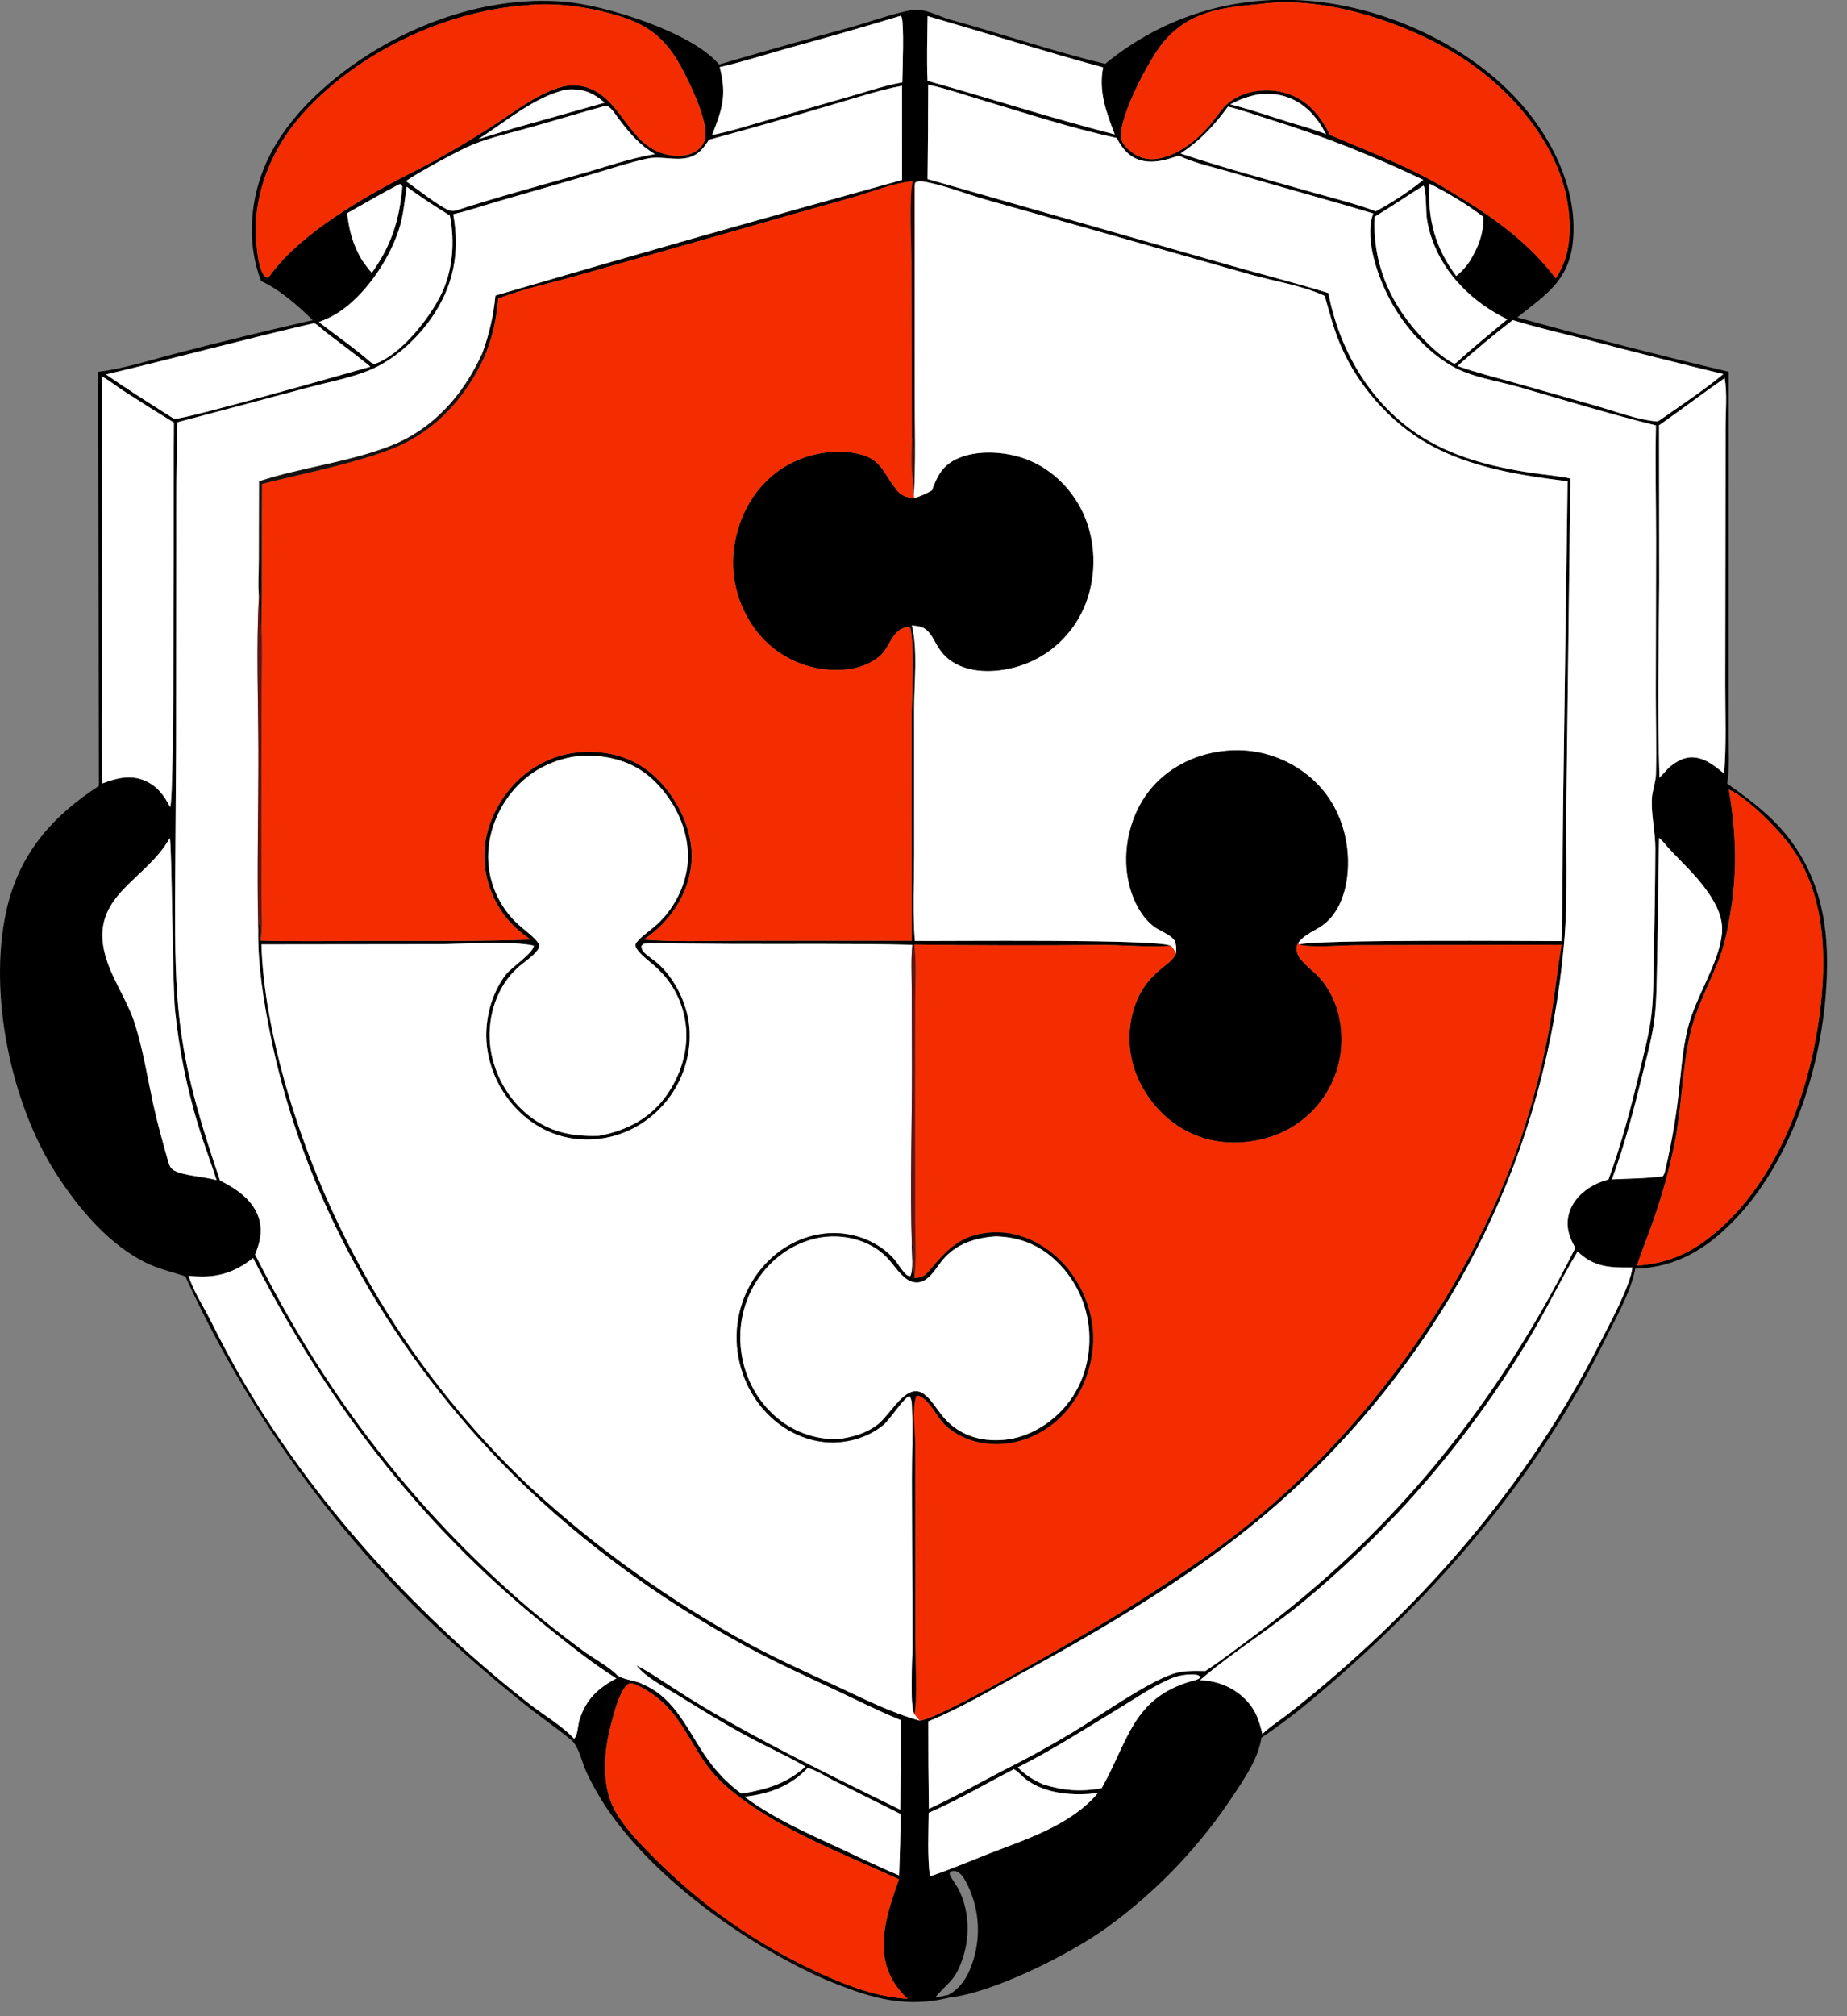 <svg width="88" height="96" viewBox="0 0 88 96" fill="none" xmlns="http://www.w3.org/2000/svg">
<rect x="0" y="0" width="88" height="96" fill="#808080" stroke="none"/>
<g clip-path="url(#clip0_219_1444)">
<path d="M43.481 8.629C42.55 8.716 41.533 9.138 40.633 9.396C38.764 9.916 36.899 10.446 35.036 10.985L27.577 13.103C26.312 13.46 24.958 13.748 23.732 14.214C23.665 15.175 23.462 16.065 23.093 16.957L22.971 16.841C23.305 15.919 23.512 15.049 23.604 14.072C30.047 12.185 36.505 10.351 42.977 8.569L42.975 4.084C41.882 4.29 40.801 4.652 39.732 4.961C37.754 5.55 35.769 6.114 33.777 6.654C33.51 7.067 33.267 7.395 32.758 7.512C32.12 7.658 31.468 7.41 30.82 7.554C29.905 7.757 28.983 8.067 28.081 8.329L23.7 9.594C23.004 9.797 22.3 10.04 21.594 10.2C21.923 12.026 21.613 13.63 20.543 15.16C19.911 16.064 19.007 16.916 18.026 17.428C17.049 17.94 15.797 18.15 14.732 18.438L8.458 20.105C8.384 21.994 8.402 23.885 8.4 25.774L8.392 35.501L8.341 42.947C8.343 44.979 8.339 47.007 8.612 49.023C8.953 51.548 9.67 53.803 10.482 56.207C11.262 56.604 12.071 57.134 12.34 58.024C12.518 58.612 12.382 59.179 12.154 59.732C15.322 66.03 19.273 71.337 24.555 76.016C25.577 76.922 26.669 77.779 27.767 78.591C28.232 78.935 29.072 79.389 29.427 79.787L29.37 79.921C28.148 79.146 26.985 78.212 25.86 77.301C19.96 72.524 15.497 66.641 12.057 59.899C11.133 60.643 10.212 60.883 9.036 60.749C9.019 60.747 9.002 60.744 8.984 60.742C9.218 61.504 9.727 62.253 10.081 62.97C13.05 68.99 17.417 74.305 22.393 78.774C23.333 79.608 24.299 80.411 25.289 81.182C25.948 81.687 26.797 82.183 27.354 82.79L27.259 82.886C26.619 82.349 25.919 81.868 25.259 81.355C24.305 80.602 23.372 79.824 22.461 79.02C16.67 73.981 12.023 67.759 8.83 60.772C8.254 60.578 7.673 60.451 7.114 60.199C5.265 59.363 3.762 57.57 2.683 55.897C0.515 52.536 -0.56 47.325 0.293 43.408C0.88 40.711 2.434 38.9 4.711 37.423L4.678 17.703C5.912 17.562 7.199 17.132 8.407 16.827C10.563 16.267 12.727 15.74 14.898 15.246C14.252 14.592 13.279 13.753 12.44 13.385C12.074 12.437 11.94 11.373 12.021 10.362C12.233 7.688 13.708 5.643 15.698 3.957C18.715 1.401 22.932 -0.255 26.906 0.084C28.845 0.249 32.974 1.531 34.26 3.071C36.351 2.458 38.448 1.866 40.551 1.295C41.39 1.06 42.23 0.751 43.076 0.554C43.313 0.499 43.57 0.448 43.814 0.473C44.298 0.522 44.836 0.817 45.315 0.948C47.768 1.621 50.181 2.45 52.657 3.04C55.475 0.727 58.952 -0.294 62.57 0.06C66.295 0.424 70.345 2.331 72.734 5.253C74.148 6.982 75.179 9.265 74.935 11.544C74.737 13.388 73.619 14.052 72.291 15.114C75.632 16.042 78.991 16.905 82.365 17.702L82.36 31.209L82.359 34.987C82.359 35.742 82.415 36.568 82.29 37.312C82.988 37.802 83.665 38.299 84.29 38.883C86.13 40.599 86.954 42.781 87.037 45.28C87.181 49.585 85.711 54.846 82.715 58.01C81.376 59.424 79.89 60.357 77.913 60.405C77.691 61.552 76.983 62.757 76.465 63.807C73.533 69.748 69.277 74.928 64.356 79.323C63.058 80.483 61.701 81.656 60.258 82.632C60.207 82.667 60.156 82.701 60.104 82.734C59.949 83.698 59.373 84.56 58.845 85.358C57.218 87.858 55.146 90.035 52.732 91.783C50.966 93.058 47.33 94.882 45.209 95.119C44.974 95.176 44.743 95.227 44.503 95.26C42.551 95.54 40.912 94.913 39.143 94.178L39.201 94.017C40.482 94.594 41.835 95.092 43.246 95.173C42.911 94.863 42.633 94.512 42.432 94.1C41.703 92.608 42.326 90.935 42.831 89.481C40.067 88.21 36.841 87.03 34.548 85.011C32.758 83.435 32.737 81.355 30.314 80.217L30.664 80.213C32.206 80.872 32.8 82.489 33.715 83.764C34.184 84.418 34.679 84.923 35.323 85.403C36.484 85.218 37.495 84.925 38.378 84.114C37.48 83.592 36.521 83.166 35.606 82.673C34.451 82.05 33.332 81.353 32.215 80.665C31.579 80.273 30.793 79.884 30.32 79.299C30.932 79.598 31.516 80.011 32.09 80.379C32.878 80.892 33.682 81.382 34.5 81.847C37.224 83.397 40.079 84.788 42.893 86.169C42.909 84.746 42.914 83.322 42.91 81.899C41.822 81.458 40.76 80.914 39.695 80.417C38.312 79.77 36.922 79.135 35.578 78.408C31.298 76.09 27.204 73.091 23.822 69.582C18.453 64.012 14.447 56.952 12.895 49.337C12.56 47.689 12.274 45.934 12.303 44.249C12.306 44.232 12.309 44.215 12.311 44.198C12.399 43.558 12.317 42.901 12.378 42.26C12.39 43.074 12.296 43.99 12.417 44.787C14.252 44.838 16.099 44.798 17.935 44.799C20.384 44.799 22.843 44.824 25.29 44.739C24.78 44.395 24.338 44.014 23.978 43.511C23.258 42.506 22.925 41.233 23.138 40.007C23.362 38.712 24.172 37.44 25.244 36.685C26.367 35.894 27.68 35.642 29.025 35.887C30.316 36.122 31.298 36.869 32.026 37.946C32.727 38.983 33.129 40.268 32.885 41.517C32.621 42.861 31.791 43.985 30.671 44.738C32.19 44.863 33.762 44.792 35.287 44.793L43.441 44.792L43.434 34.303C43.435 33.243 43.584 30.801 43.373 29.898L43.269 29.84C42.451 29.978 42.437 30.814 41.888 31.264C41.186 31.84 40.218 31.966 39.341 31.876C38.073 31.747 36.908 31.117 36.104 30.127C35.23 29.04 34.793 27.587 34.959 26.199C35.133 24.746 35.805 23.402 36.974 22.505C37.962 21.745 39.346 21.37 40.582 21.551C42.006 21.759 41.993 22.417 42.73 23.343C42.932 23.597 43.179 23.674 43.491 23.712C43.513 23.715 43.536 23.717 43.558 23.72C43.86 23.624 44.11 23.519 44.384 23.358L44.404 23.347C44.64 22.696 44.892 22.186 45.549 21.868C46.517 21.399 47.883 21.49 48.871 21.855C50.092 22.306 51.081 23.282 51.62 24.463C52.218 25.776 52.251 27.366 51.739 28.712C51.261 29.97 50.3 30.983 49.071 31.526C48.097 31.948 46.802 32.134 45.795 31.728C44.551 31.227 44.634 30.281 44.036 29.92C43.863 29.816 43.641 29.803 43.445 29.779C43.735 30.97 43.554 32.493 43.553 33.729L43.554 40.645C43.552 42.018 43.485 43.433 43.584 44.801C45.125 44.819 55.109 44.698 55.787 45.033C54.789 45.12 53.496 44.99 52.459 44.993C49.495 45.024 46.53 45.019 43.566 44.978C43.483 45.463 43.522 45.99 43.523 46.482C43.49 46.003 43.555 45.508 43.475 45.034C43.472 45.018 43.469 45.002 43.466 44.987C40.589 44.917 37.705 44.956 34.827 44.943L32.247 44.924C31.726 44.918 31.166 44.869 30.652 44.939L30.558 45.048C30.576 45.245 30.647 45.324 30.797 45.449C30.913 45.546 31.036 45.635 31.157 45.726C32.029 46.38 32.665 47.605 32.818 48.675C32.997 49.929 32.632 51.266 31.874 52.275C31.081 53.331 29.925 54.04 28.613 54.215C27.36 54.382 26.144 54.062 25.144 53.283C24.061 52.431 23.36 51.182 23.197 49.812C23.06 48.653 23.39 47.31 24.116 46.386C24.362 46.071 25.434 45.357 25.431 45.026C24.439 44.794 21.957 44.952 20.841 44.957L12.456 44.967C12.519 47.093 12.967 49.338 13.53 51.387C15.602 58.783 19.639 65.477 25.21 70.757C28.393 73.7 31.93 76.234 35.739 78.299C37.062 79.008 38.425 79.625 39.787 80.253C41.121 80.869 42.406 81.533 43.824 81.928C44.879 81.825 52.212 77.517 53.571 76.676C54.93 75.827 56.266 74.943 57.578 74.023C64.554 69.1 70.461 61.133 72.869 52.908C73.293 51.492 73.629 50.052 73.875 48.595C74.074 47.395 74.193 46.184 74.4 44.985L64.658 45.006C64.015 45.006 62.434 45.143 61.897 44.976C62.492 44.724 73.156 44.806 74.397 44.811C74.463 42.675 74.444 40.54 74.474 38.404L74.687 22.916C72.423 22.634 70.044 22.268 68.031 21.131C66.216 20.105 64.679 18.344 63.864 16.424C63.544 15.67 63.338 14.876 63.116 14.089C62.034 13.592 60.722 13.391 59.572 13.073L53.351 11.305L46.966 9.505C46.039 9.238 45.092 8.857 44.152 8.672C43.977 8.637 43.758 8.589 43.601 8.695L43.575 8.889C43.557 8.796 43.518 8.716 43.481 8.629ZM77.776 60.354C76.75 60.363 75.95 60.355 75.165 59.586C74.319 60.999 73.618 62.487 72.757 63.898C69.952 68.543 66.393 72.687 62.225 76.158C60.611 77.52 58.759 78.633 57.175 79.998C58.035 80.027 58.845 80.367 59.431 81.012C59.855 81.479 60.003 81.972 60.146 82.567C60.497 82.215 60.983 81.915 61.377 81.606C67.509 76.801 72.728 70.847 76.264 63.875C76.698 63.019 77.668 61.246 77.776 60.354ZM44.563 95.098C44.768 95.084 44.975 95.03 45.176 94.991C45.822 94.647 46.161 94.019 46.371 93.341C46.766 92.081 46.631 90.714 45.998 89.555C45.898 89.371 45.749 89.148 45.532 89.097C45.44 89.074 45.368 89.094 45.28 89.12C45.234 89.249 45.227 89.193 45.28 89.306C45.401 89.569 45.597 89.79 45.721 90.057C46.195 91.08 46.213 92.27 45.841 93.327C45.487 94.335 45.183 94.368 44.563 95.098ZM60.011 0.195C58.19 0.356 56.658 0.546 55.428 2.008C54.774 2.785 53.303 5.547 53.414 6.554C53.448 6.86 53.739 7.119 53.975 7.286C54.343 7.547 54.763 7.631 55.204 7.549C56.213 7.362 57.129 6.591 57.76 5.816C57.999 5.521 58.22 5.159 58.512 4.915C59.442 4.137 60.981 4.117 61.977 4.755C62.613 5.162 63.034 5.753 63.363 6.423C65.321 7.261 67.359 8.015 69.17 9.155C71.029 10.258 72.808 11.509 74.12 13.255C74.867 12.167 74.888 10.771 74.659 9.51C74.179 6.869 72.135 4.446 69.976 2.966C67.367 1.177 63.152 -0.261 60.011 0.195ZM25.043 0.254C21.122 0.542 16.899 2.564 14.301 5.555C12.928 7.135 12.058 9.268 12.202 11.379C12.232 11.824 12.301 12.818 12.611 13.149C12.651 13.191 12.68 13.202 12.728 13.227C12.831 13.178 12.864 13.121 12.93 13.032C14.368 11.098 17.292 9.406 19.419 8.319C20.765 7.655 22.051 6.894 23.32 6.095C24.368 5.435 25.362 4.607 26.546 4.201C27.013 4.041 27.506 4.011 27.98 4.169C29.704 4.743 29.965 7.106 31.954 7.394C32.314 7.446 32.708 7.428 33.04 7.267C33.288 7.147 33.486 6.948 33.575 6.684C33.833 5.921 32.853 3.926 32.476 3.23C31.706 1.811 30.879 1.163 29.335 0.713C27.988 0.32 26.446 0.105 25.043 0.254ZM42.91 0.754C41.139 1.287 39.36 1.798 37.575 2.285C36.487 2.591 35.393 2.946 34.292 3.196C34.632 4.531 34.419 5.176 33.931 6.425C34.786 6.263 35.636 5.984 36.473 5.745L40.613 4.557C41.394 4.331 42.188 4.063 42.989 3.92C42.994 3.445 43.096 1.036 42.94 0.775L42.91 0.754ZM44.195 0.766C44.183 1.791 44.147 2.824 44.193 3.849C47.171 4.685 50.114 5.634 53.112 6.399C52.711 5.35 52.332 4.352 52.558 3.211C49.757 2.446 46.984 1.574 44.195 0.766ZM44.224 4.031C44.222 5.53 44.212 7.028 44.194 8.526L58.514 12.61C60.103 13.064 61.712 13.463 63.29 13.954C63.803 16.62 65.231 19.113 67.51 20.652C69.126 21.742 71.043 22.224 72.947 22.511C73.566 22.605 74.212 22.653 74.822 22.783L74.633 37.914C74.592 40.161 74.718 42.695 74.522 44.907C73.652 54.772 69.354 63.453 62.255 70.333C58.283 74.183 53.46 77.055 48.635 79.692C47.202 80.476 45.745 81.346 44.229 81.96C44.225 83.349 44.234 84.737 44.256 86.126C45.407 85.602 46.515 84.971 47.635 84.384C48.835 83.787 50.011 83.141 51.16 82.45C52.425 81.677 54.592 80.146 55.864 79.706C56.371 79.531 56.901 79.558 57.428 79.564C58.209 79.055 58.952 78.475 59.702 77.921C66.427 72.952 71.299 66.892 75.055 59.422C74.765 58.897 74.588 58.412 74.749 57.803C74.908 57.201 75.372 56.738 75.905 56.444C76.133 56.318 76.386 56.229 76.636 56.158C77.26 54.458 77.721 52.689 78.141 50.929C78.35 50.05 78.591 49.159 78.689 48.259C78.791 47.322 78.773 46.354 78.794 45.411C78.834 43.748 78.859 42.085 78.868 40.421C78.87 39.633 78.674 38.848 78.7 38.074C78.714 37.651 78.889 37.255 78.899 36.831C78.928 35.559 78.891 34.279 78.89 33.007L78.905 25.704C78.901 23.89 78.86 22.07 78.897 20.257C76.693 19.714 74.519 19.047 72.338 18.42C71.293 18.12 70.118 17.972 69.166 17.423C68.077 16.795 67.121 15.77 66.469 14.701C65.8 13.606 65.06 11.735 65.348 10.423C65.365 10.348 65.378 10.318 65.403 10.238L65.426 10.164C63.186 9.486 60.925 8.886 58.685 8.212C57.855 7.962 56.938 7.785 56.157 7.407C55.493 7.648 54.751 7.854 54.076 7.528C53.673 7.334 53.407 6.953 53.202 6.567C51.017 6.101 48.858 5.385 46.719 4.746C45.897 4.5 45.063 4.211 44.224 4.031ZM26.976 4.263C25.456 4.612 24.095 5.797 22.796 6.621L24.47 6.11L28.812 4.888C28.215 4.386 27.758 4.206 26.976 4.263ZM59.978 4.488C59.482 4.584 59.063 4.731 58.617 4.969C59.837 5.275 61.008 5.72 62.217 6.055C62.538 6.163 62.867 6.263 63.182 6.387C62.733 5.55 62.164 4.885 61.223 4.589C60.809 4.458 60.407 4.446 59.978 4.488ZM28.79 5.056C27.622 5.372 26.467 5.728 25.302 6.055C24.395 6.31 23.445 6.525 22.567 6.866C21.925 7.116 19.917 8.213 19.339 8.622C19.829 8.959 20.912 9.83 21.401 10.013C21.508 10.053 21.596 10.046 21.705 10.028C23.663 9.393 25.657 8.855 27.637 8.294C28.81 7.962 29.995 7.54 31.199 7.337C30.481 6.904 30.022 6.37 29.521 5.712C29.385 5.533 29.232 5.284 29.062 5.136C28.956 5.043 28.918 5.045 28.79 5.056ZM58.508 5.077C57.836 5.995 57.203 6.674 56.249 7.309C58.315 8.001 60.436 8.564 62.532 9.158C63.535 9.443 64.576 9.691 65.551 10.062C66.338 9.636 67.118 9.128 67.814 8.563C65.32 7.383 63.125 6.508 60.495 5.686C59.84 5.482 59.174 5.237 58.508 5.077ZM19.035 8.771C18.182 9.2 17.371 9.69 16.537 10.154C16.649 11.031 16.809 11.644 17.259 12.407C17.406 12.602 17.549 12.81 17.715 12.99C18.65 11.686 19.03 10.478 19.168 8.884L19.114 8.779L19.035 8.771ZM68.098 8.744C68.015 10.432 68.367 11.783 69.383 13.143C69.647 12.928 69.841 12.712 70.032 12.431C70.445 11.743 70.678 11.142 70.679 10.331C69.91 9.738 68.971 9.17 68.098 8.744ZM67.822 8.84C67.041 9.324 66.282 9.844 65.496 10.319C65.382 12.409 66.16 14.314 67.556 15.862C68.031 16.388 68.649 16.992 69.281 17.317L69.377 17.28C70.159 16.556 71 15.889 71.817 15.204C70.206 14.43 68.814 13.09 68.221 11.373C68.113 11.063 68.034 10.745 67.983 10.422C67.933 10.094 67.96 9.048 67.822 8.84ZM19.378 8.89C19.285 9.475 19.239 10.091 19.085 10.662C18.686 12.133 17.572 13.832 16.338 14.733C15.979 14.996 15.605 15.182 15.189 15.336C16.014 15.969 16.889 16.578 17.675 17.258L17.824 17.34C19.064 16.934 20.407 15.222 20.985 14.087C21.573 12.934 21.681 11.529 21.433 10.265C20.741 9.83 20.033 9.379 19.378 8.89ZM72.075 15.241C71.176 15.931 70.29 16.674 69.44 17.426C70.368 17.754 71.329 17.993 72.276 18.258L75.886 19.28C76.818 19.536 78.045 20.009 78.975 20.068C79.067 20.012 79.156 19.96 79.242 19.895C80.201 19.227 81.21 18.553 82.112 17.813C79.959 17.293 77.811 16.751 75.669 16.189C74.475 15.883 73.251 15.608 72.075 15.241ZM14.977 15.386C11.654 16.152 8.368 17.046 5.051 17.83C6.024 18.508 7.026 19.138 8.027 19.775C8.094 19.812 8.257 19.93 8.324 19.938C8.758 19.993 16.755 17.712 17.649 17.461C16.97 16.902 16.261 16.379 15.561 15.846C15.381 15.709 15.169 15.49 14.977 15.386ZM4.856 17.921L4.857 31.347C4.866 33.331 4.83 35.321 4.872 37.304C5.552 37.052 6.204 36.871 6.91 37.176C7.488 37.426 7.831 37.886 8.106 38.431C8.337 38.057 8.256 21.974 8.285 20.122C7.477 19.629 6.676 19.124 5.883 18.608C5.545 18.389 5.205 18.115 4.856 17.921ZM82.172 18.005C81.116 18.735 80.097 19.513 79.046 20.25L79.053 27.775C79.031 30.851 78.963 33.954 79.066 37.028L79.536 36.529C79.898 36.24 80.256 36.02 80.738 36.067C81.297 36.123 81.723 36.494 82.144 36.831C82.258 35.446 82.198 34.022 82.198 32.632L82.208 25.715L82.215 20.384C82.213 19.628 82.297 18.741 82.172 18.005ZM27.714 35.981C26.395 36.111 25.239 36.677 24.39 37.716C23.591 38.696 23.14 39.995 23.285 41.263C23.404 42.309 23.894 43.278 24.667 43.993C24.931 44.24 25.238 44.451 25.487 44.713C25.627 44.86 25.765 45.01 25.635 45.205C25.418 45.527 24.964 45.807 24.671 46.071C23.676 46.97 23.232 48.361 23.344 49.683C23.451 50.954 24.115 52.216 25.089 53.034C26.121 53.901 27.231 54.126 28.543 54.081C29.891 53.823 31.013 53.241 31.806 52.084C32.517 51.047 32.87 49.739 32.625 48.492C32.431 47.506 31.964 46.687 31.22 46.02C30.958 45.785 30.634 45.553 30.414 45.281C30.315 45.159 30.211 45.014 30.327 44.872C30.589 44.552 30.999 44.294 31.306 44.014C32.175 43.22 32.768 41.998 32.777 40.813C32.786 39.459 32.16 38.173 31.214 37.226C30.29 36.3 29.128 35.97 27.849 35.979C27.804 35.979 27.759 35.979 27.714 35.981ZM82.373 37.595C82.713 39.643 82.788 41.485 82.434 43.547C82.302 44.314 82.15 45.056 81.859 45.782C81.391 46.95 80.789 48.05 80.512 49.291C80.143 50.943 80.128 52.674 79.805 54.344C79.544 55.648 79.191 56.931 78.747 58.184C78.505 58.877 78.216 59.564 77.993 60.263C79.204 60.17 80.146 59.849 81.146 59.151C84.294 56.88 85.982 52.754 86.588 49.014C87.055 46.129 87.115 42.783 85.334 40.315C84.737 39.489 83.287 38.005 82.373 37.595ZM8.087 39.909C6.939 41.957 4.247 42.642 5.012 45.475C5.322 46.624 6.078 47.63 6.436 48.777C6.815 49.988 7.02 51.269 7.287 52.509C7.482 53.415 7.732 54.305 7.984 55.196C8.051 55.421 8.086 55.623 8.31 55.74C8.785 55.987 9.735 56.024 10.319 56.192C10.045 55.338 9.724 54.501 9.461 53.644C8.906 51.838 8.531 49.982 8.34 48.102C8.219 46.943 8.191 40.072 8.087 39.909ZM79.047 39.898C78.993 41.882 79.005 43.866 78.952 45.85C78.929 46.69 78.935 47.553 78.842 48.388C78.74 49.311 78.483 50.236 78.261 51.137C77.847 52.819 77.403 54.529 76.8 56.155C77.6 56.114 78.434 56.116 79.226 56.007C79.302 55.888 79.327 55.801 79.352 55.663C79.61 54.564 79.809 53.453 79.948 52.333C80.082 51.219 80.142 50.073 80.408 48.982C80.772 47.484 81.87 45.925 82.035 44.508C82.111 43.863 81.891 43.303 81.56 42.765C81.023 41.891 80.309 41.237 79.609 40.505C79.425 40.313 79.249 40.065 79.047 39.898ZM56.517 79.74C56.261 79.771 56.045 79.815 55.806 79.915C54.977 80.263 54.196 80.806 53.428 81.272C51.803 82.257 50.189 83.3 48.491 84.154C48.871 84.527 49.223 84.751 49.709 84.965C50.667 85.26 51.505 85.328 52.489 85.142L52.544 85.045C53.764 82.838 54.003 80.859 56.736 80.055C56.892 80.009 57.092 79.981 57.207 79.859C57.115 79.764 57.049 79.74 56.919 79.732C56.786 79.723 56.649 79.734 56.517 79.74ZM38.481 84.183C37.665 85.047 36.634 85.425 35.467 85.55C37.156 86.803 39.075 87.537 40.95 88.449C41.577 88.732 42.202 89.037 42.839 89.298C42.865 88.325 42.921 87.342 42.9 86.37L39.76 84.799C39.384 84.611 38.878 84.272 38.481 84.183ZM48.303 84.24C46.966 84.933 45.626 85.721 44.246 86.317C44.236 87.318 44.183 88.35 44.303 89.344C45.271 89.019 46.217 88.614 47.168 88.242C48.938 87.559 51.06 86.876 52.307 85.375C51.198 85.516 49.826 85.434 48.893 84.731C48.703 84.588 48.508 84.345 48.303 84.24Z" fill="black"/>
<path d="M63.363 6.423C63.034 5.753 62.613 5.162 61.977 4.755C60.981 4.117 59.442 4.137 58.512 4.915C58.22 5.159 57.999 5.521 57.76 5.816C57.129 6.591 56.213 7.362 55.204 7.549C54.763 7.631 54.343 7.547 53.975 7.286C53.739 7.119 53.448 6.86 53.414 6.554C53.303 5.547 54.774 2.785 55.428 2.008C56.658 0.546 58.19 0.356 60.011 0.195C63.152 -0.261 67.367 1.177 69.976 2.966C72.135 4.446 74.179 6.869 74.659 9.51C74.888 10.771 74.867 12.167 74.12 13.255C72.808 11.509 71.029 10.258 69.17 9.155C67.359 8.015 65.321 7.261 63.363 6.423Z" fill="#F42D00"/>
<path d="M19.419 8.319C17.292 9.406 14.368 11.098 12.93 13.032C12.864 13.121 12.831 13.178 12.728 13.226C12.68 13.202 12.651 13.191 12.611 13.149C12.301 12.817 12.232 11.824 12.202 11.379C12.058 9.268 12.928 7.135 14.301 5.555C16.899 2.564 21.123 0.542 25.043 0.254C26.446 0.105 27.988 0.32 29.335 0.713C30.879 1.163 31.706 1.811 32.476 3.23C32.853 3.926 33.833 5.921 33.575 6.683C33.486 6.948 33.288 7.147 33.04 7.267C32.708 7.428 32.314 7.446 31.954 7.394C29.965 7.106 29.704 4.743 27.98 4.169C27.506 4.011 27.013 4.041 26.546 4.201C25.362 4.607 24.368 5.435 23.32 6.095C22.051 6.894 20.765 7.655 19.419 8.319Z" fill="#F42D00"/>
<path d="M34.292 3.196C35.393 2.946 36.487 2.591 37.575 2.285C39.36 1.798 41.139 1.288 42.91 0.754L42.94 0.775C43.096 1.037 42.994 3.446 42.99 3.921C42.188 4.063 41.394 4.331 40.613 4.557L36.473 5.745C35.636 5.984 34.786 6.263 33.931 6.425C34.419 5.176 34.633 4.532 34.292 3.196Z" fill="white"/>
<path d="M44.193 3.849C44.147 2.824 44.183 1.791 44.195 0.766C46.984 1.574 49.757 2.446 52.558 3.211C52.332 4.352 52.711 5.35 53.112 6.399C50.114 5.634 47.17 4.685 44.193 3.849Z" fill="white"/>
<path d="M44.194 8.526C44.212 7.028 44.222 5.53 44.224 4.031C45.063 4.211 45.897 4.501 46.719 4.746C48.858 5.385 51.018 6.101 53.202 6.567C53.407 6.954 53.673 7.334 54.076 7.529C54.751 7.854 55.493 7.648 56.157 7.407C56.938 7.785 57.855 7.962 58.685 8.212C60.925 8.886 63.187 9.486 65.426 10.164L65.403 10.238C65.378 10.318 65.365 10.348 65.348 10.423C65.06 11.735 65.8 13.606 66.469 14.702C67.122 15.77 68.077 16.795 69.167 17.424C70.119 17.972 71.293 18.12 72.338 18.42C74.519 19.047 76.693 19.715 78.897 20.257C78.86 22.07 78.901 23.89 78.905 25.704L78.89 33.007C78.891 34.279 78.929 35.56 78.899 36.831C78.889 37.255 78.714 37.651 78.7 38.074C78.674 38.848 78.87 39.633 78.868 40.421C78.859 42.085 78.834 43.748 78.794 45.411C78.773 46.354 78.791 47.322 78.689 48.259C78.591 49.159 78.35 50.05 78.141 50.929C77.721 52.69 77.26 54.458 76.637 56.158C76.386 56.23 76.133 56.318 75.905 56.444C75.372 56.738 74.909 57.201 74.749 57.803C74.589 58.412 74.765 58.897 75.055 59.422C71.299 66.892 66.427 72.952 59.702 77.921C58.952 78.475 58.209 79.055 57.428 79.564C56.901 79.558 56.371 79.531 55.864 79.706C54.592 80.146 52.425 81.677 51.16 82.45C50.011 83.141 48.835 83.787 47.635 84.384C46.515 84.971 45.407 85.602 44.256 86.126C44.234 84.737 44.226 83.349 44.229 81.96C45.745 81.346 47.202 80.476 48.635 79.693C53.46 77.055 58.283 74.183 62.255 70.333C69.354 63.453 73.652 54.772 74.522 44.907C74.718 42.695 74.592 40.161 74.633 37.914L74.822 22.784C74.212 22.653 73.566 22.605 72.947 22.512C71.043 22.224 69.126 21.742 67.51 20.652C65.231 19.114 63.803 16.62 63.29 13.954C61.712 13.463 60.103 13.064 58.514 12.61L44.194 8.526Z" fill="white"/>
<path d="M22.971 16.841C22.069 18.828 20.614 20.465 18.545 21.257C16.548 22.021 14.369 22.257 12.346 22.917L12.337 26.622C12.335 27.19 12.285 27.799 12.337 28.36C12.201 30.813 12.306 33.318 12.31 35.775C12.315 38.596 12.238 41.429 12.303 44.249C12.274 45.934 12.56 47.689 12.895 49.337C14.447 56.952 18.453 64.012 23.822 69.582C27.204 73.091 31.298 76.09 35.578 78.408C36.922 79.136 38.312 79.771 39.695 80.417C40.76 80.914 41.822 81.458 42.91 81.899C42.914 83.322 42.909 84.746 42.893 86.169C40.079 84.788 37.224 83.397 34.5 81.847C33.682 81.382 32.878 80.893 32.09 80.379C31.516 80.012 30.932 79.598 30.32 79.299C30.793 79.884 31.579 80.273 32.215 80.665C33.332 81.353 34.451 82.05 35.606 82.673C36.521 83.166 37.48 83.592 38.378 84.114C37.495 84.925 36.484 85.218 35.323 85.403C34.679 84.923 34.184 84.418 33.715 83.764C32.8 82.49 32.206 80.872 30.664 80.213C30.263 80.005 29.808 80.016 29.427 79.788C29.072 79.389 28.232 78.935 27.767 78.591C26.669 77.779 25.577 76.923 24.555 76.016C19.273 71.337 15.322 66.03 12.154 59.732C12.382 59.179 12.518 58.612 12.34 58.024C12.071 57.134 11.262 56.605 10.482 56.207C9.67 53.803 8.953 51.548 8.612 49.024C8.339 47.007 8.343 44.979 8.341 42.947L8.392 35.502L8.4 25.774C8.402 23.885 8.384 21.994 8.458 20.105L14.732 18.439C15.797 18.15 17.049 17.94 18.026 17.429C19.007 16.916 19.911 16.064 20.543 15.16C21.613 13.63 21.923 12.026 21.594 10.2C22.3 10.041 23.004 9.797 23.7 9.594L28.081 8.33C28.983 8.067 29.905 7.757 30.82 7.554C31.468 7.41 32.12 7.658 32.758 7.512C33.267 7.395 33.511 7.067 33.777 6.654C35.769 6.114 37.754 5.55 39.732 4.961C40.801 4.652 41.882 4.291 42.976 4.084L42.977 8.569C36.505 10.351 30.047 12.185 23.604 14.072C23.512 15.049 23.305 15.919 22.971 16.841Z" fill="white"/>
<path d="M22.796 6.621C24.095 5.797 25.456 4.612 26.976 4.263C27.758 4.206 28.215 4.386 28.812 4.888L24.47 6.11L22.796 6.621Z" fill="white"/>
<path d="M58.617 4.969C59.063 4.731 59.482 4.584 59.978 4.488C60.407 4.446 60.809 4.458 61.223 4.589C62.164 4.885 62.733 5.55 63.182 6.387C62.867 6.263 62.538 6.163 62.217 6.055C61.008 5.72 59.837 5.275 58.617 4.969Z" fill="white"/>
<path d="M19.339 8.622C19.917 8.213 21.925 7.116 22.567 6.866C23.445 6.525 24.395 6.31 25.302 6.055C26.467 5.728 27.622 5.372 28.79 5.055C28.918 5.045 28.956 5.043 29.062 5.135C29.232 5.284 29.385 5.533 29.521 5.712C30.022 6.37 30.481 6.904 31.199 7.337C29.995 7.54 28.81 7.962 27.637 8.294C25.657 8.855 23.663 9.393 21.705 10.028C21.596 10.046 21.507 10.053 21.401 10.013C20.912 9.83 19.829 8.958 19.339 8.622Z" fill="white"/>
<path d="M56.249 7.309C57.203 6.674 57.836 5.995 58.508 5.077C59.174 5.237 59.84 5.482 60.495 5.686C63.125 6.508 65.32 7.383 67.814 8.563C67.118 9.128 66.338 9.636 65.551 10.062C64.576 9.691 63.535 9.443 62.532 9.158C60.436 8.564 58.315 8.001 56.249 7.309Z" fill="white"/>
<path d="M43.575 8.889L43.601 8.695C43.758 8.589 43.977 8.637 44.152 8.672C45.092 8.857 46.039 9.238 46.966 9.504L53.351 11.305L59.572 13.073C60.722 13.391 62.034 13.592 63.116 14.089C63.338 14.876 63.544 15.669 63.864 16.424C64.679 18.344 66.216 20.105 68.031 21.131C70.044 22.268 72.423 22.634 74.687 22.916L74.474 38.404C74.444 40.539 74.463 42.675 74.397 44.811C73.156 44.806 62.492 44.724 61.897 44.976L61.847 44.897C61.859 44.88 61.872 44.864 61.884 44.847C62.181 44.465 62.648 44.323 63.029 44.041C64.083 43.264 64.322 41.672 64.189 40.451C64.036 39.049 63.403 37.789 62.293 36.904C61.156 35.996 59.701 35.586 58.258 35.767C56.883 35.93 55.586 36.584 54.729 37.692C53.895 38.772 53.526 40.246 53.703 41.595C53.824 42.516 54.246 43.582 55.022 44.144C55.297 44.343 55.938 44.551 56.016 44.904C56.05 45.056 56.042 45.247 56.037 45.403C55.963 45.264 55.896 45.149 55.787 45.033C55.108 44.698 45.125 44.819 43.584 44.801C43.485 43.432 43.552 42.018 43.554 40.644L43.553 33.729C43.554 32.492 43.734 30.97 43.445 29.779C43.641 29.803 43.863 29.816 44.036 29.92C44.634 30.281 44.551 31.227 45.795 31.728C46.802 32.134 48.097 31.948 49.071 31.526C50.3 30.983 51.261 29.97 51.739 28.712C52.251 27.366 52.218 25.776 51.619 24.463C51.081 23.282 50.092 22.306 48.871 21.855C47.883 21.489 46.517 21.399 45.549 21.868C44.892 22.186 44.64 22.696 44.404 23.347L44.383 23.358C44.11 23.518 43.86 23.624 43.558 23.72L43.535 23.573C43.629 21.96 43.572 20.32 43.577 18.703L43.575 8.889Z" fill="white"/>
<path d="M23.732 14.214C24.958 13.748 26.312 13.46 27.577 13.103L35.036 10.985C36.899 10.446 38.764 9.916 40.633 9.396C41.533 9.138 42.55 8.716 43.481 8.629C43.307 9.403 43.425 11.587 43.427 12.5L43.446 20.843C43.428 21.514 43.383 22.227 43.491 22.89C43.501 23.116 43.498 23.35 43.535 23.573L43.558 23.72C43.536 23.717 43.513 23.715 43.491 23.712C43.179 23.674 42.932 23.597 42.73 23.343C41.993 22.417 42.006 21.759 40.582 21.551C39.346 21.37 37.962 21.745 36.974 22.505C35.805 23.402 35.133 24.746 34.959 26.199C34.793 27.587 35.23 29.04 36.104 30.127C36.908 31.117 38.073 31.747 39.341 31.876C40.218 31.966 41.186 31.84 41.888 31.264C42.437 30.814 42.451 29.978 43.269 29.84L43.373 29.898C43.584 30.801 43.435 33.243 43.434 34.303L43.441 44.792L35.287 44.793C33.762 44.792 32.19 44.863 30.671 44.738C31.791 43.985 32.621 42.861 32.885 41.517C33.129 40.268 32.727 38.983 32.026 37.946C31.298 36.869 30.316 36.122 29.025 35.887C27.68 35.642 26.367 35.894 25.244 36.685C24.172 37.44 23.362 38.712 23.138 40.007C22.925 41.233 23.258 42.506 23.978 43.511C24.338 44.014 24.78 44.395 25.29 44.739C22.843 44.824 20.384 44.799 17.935 44.799C16.099 44.798 14.252 44.838 12.417 44.788C12.518 44.151 12.459 43.429 12.459 42.782L12.457 39.053L12.464 33.063C12.467 31.955 12.509 30.834 12.455 29.728C12.493 27.5 12.459 25.27 12.482 23.041C14.448 22.54 16.577 22.141 18.476 21.446C20.631 20.657 22.148 19.017 23.093 16.957C23.461 16.065 23.665 15.176 23.732 14.214Z" fill="#F42D00"/>
<path d="M43.481 8.629C43.518 8.716 43.557 8.796 43.575 8.89L43.578 18.703C43.572 20.32 43.629 21.961 43.535 23.573C43.498 23.35 43.501 23.116 43.491 22.89C43.547 22.263 43.586 21.457 43.446 20.843L43.427 12.5C43.425 11.587 43.307 9.403 43.481 8.629Z" fill="#280403"/>
<path d="M16.537 10.154C17.371 9.69 18.182 9.2 19.035 8.771L19.114 8.779L19.168 8.884C19.03 10.478 18.65 11.686 17.715 12.99C17.549 12.81 17.406 12.603 17.259 12.407C16.809 11.645 16.649 11.031 16.537 10.154Z" fill="white"/>
<path d="M69.383 13.143C68.367 11.783 68.015 10.432 68.098 8.744C68.971 9.17 69.909 9.738 70.679 10.332C70.678 11.142 70.445 11.743 70.032 12.431C69.841 12.712 69.647 12.928 69.383 13.143Z" fill="white"/>
<path d="M65.496 10.319C66.282 9.844 67.041 9.324 67.822 8.84C67.96 9.048 67.933 10.094 67.983 10.422C68.034 10.745 68.113 11.063 68.221 11.372C68.814 13.09 70.206 14.43 71.817 15.204C71 15.889 70.159 16.556 69.377 17.28L69.281 17.317C68.649 16.992 68.031 16.388 67.556 15.862C66.16 14.314 65.382 12.409 65.496 10.319Z" fill="white"/>
<path d="M15.189 15.336C15.605 15.182 15.979 14.996 16.338 14.733C17.572 13.832 18.686 12.133 19.085 10.662C19.239 10.091 19.285 9.475 19.378 8.89C20.033 9.379 20.741 9.83 21.433 10.265C21.681 11.528 21.573 12.934 20.985 14.087C20.407 15.222 19.064 16.934 17.824 17.34L17.675 17.258C16.889 16.578 16.014 15.969 15.189 15.336Z" fill="white"/>
<path d="M69.44 17.426C70.289 16.674 71.176 15.931 72.075 15.241C73.251 15.608 74.475 15.883 75.669 16.189C77.811 16.751 79.959 17.293 82.112 17.813C81.21 18.553 80.201 19.227 79.242 19.895C79.156 19.96 79.067 20.012 78.975 20.068C78.045 20.009 76.818 19.536 75.886 19.279L72.276 18.257C71.329 17.992 70.368 17.754 69.44 17.426Z" fill="white"/>
<path d="M5.051 17.83C8.368 17.046 11.654 16.152 14.977 15.386C15.169 15.491 15.381 15.709 15.561 15.846C16.261 16.379 16.97 16.902 17.649 17.461C16.755 17.712 8.758 19.993 8.324 19.938C8.257 19.93 8.094 19.812 8.027 19.775C7.026 19.138 6.024 18.508 5.051 17.83Z" fill="white"/>
<path d="M12.346 22.917C14.369 22.257 16.548 22.021 18.545 21.257C20.614 20.465 22.069 18.828 22.97 16.841L23.093 16.957C22.148 19.017 20.631 20.657 18.476 21.446C16.577 22.141 14.447 22.54 12.482 23.041C12.459 25.27 12.493 27.5 12.455 29.728C12.328 30.136 12.394 31.771 12.376 32.35C12.365 31.057 12.431 29.725 12.343 28.437L12.337 28.36C12.285 27.799 12.335 27.19 12.337 26.622L12.346 22.917Z" fill="#161211"/>
<path d="M4.872 37.304C4.83 35.321 4.866 33.331 4.857 31.347L4.856 17.921C5.205 18.116 5.545 18.389 5.883 18.609C6.676 19.124 7.477 19.629 8.285 20.122C8.256 21.974 8.337 38.057 8.106 38.431C7.831 37.886 7.488 37.427 6.91 37.176C6.204 36.871 5.552 37.052 4.872 37.304Z" fill="white"/>
<path d="M79.046 20.25C80.097 19.514 81.116 18.735 82.172 18.005C82.297 18.741 82.213 19.628 82.214 20.384L82.208 25.715L82.198 32.632C82.198 34.023 82.258 35.446 82.144 36.831C81.723 36.494 81.297 36.123 80.738 36.068C80.256 36.02 79.898 36.24 79.536 36.529L79.066 37.029C78.963 33.954 79.031 30.851 79.053 27.775L79.046 20.25Z" fill="white"/>
<path d="M43.446 20.843C43.586 21.457 43.547 22.263 43.492 22.89C43.383 22.227 43.428 21.514 43.446 20.843Z" fill="#62150F"/>
<path d="M12.303 44.249C12.238 41.429 12.315 38.596 12.31 35.775C12.306 33.317 12.201 30.813 12.337 28.36L12.343 28.437C12.431 29.725 12.365 31.057 12.376 32.35C12.394 31.771 12.328 30.136 12.455 29.728C12.509 30.834 12.467 31.955 12.464 33.063L12.457 39.053L12.459 42.782C12.459 43.429 12.518 44.151 12.417 44.788C12.297 43.99 12.39 43.074 12.379 42.261C12.317 42.902 12.399 43.558 12.311 44.198C12.309 44.215 12.306 44.232 12.303 44.249Z" fill="#62150F"/>
<path d="M61.847 44.897C61.834 44.927 61.821 44.957 61.809 44.988C61.747 45.153 61.773 45.317 61.845 45.475C62.006 45.829 62.549 46.215 62.818 46.5C63.844 47.585 64.133 49.291 63.766 50.704C63.44 51.973 62.617 53.057 61.483 53.71C60.311 54.387 58.748 54.589 57.445 54.218C56.114 53.84 55.058 52.922 54.4 51.714C53.79 50.61 53.647 49.308 54.003 48.099C54.245 47.274 54.665 46.666 55.327 46.122C55.6 45.897 55.877 45.729 56.037 45.403C56.043 45.247 56.05 45.056 56.016 44.904C55.938 44.551 55.297 44.343 55.022 44.144C54.246 43.582 53.824 42.516 53.703 41.595C53.526 40.246 53.895 38.772 54.73 37.692C55.586 36.584 56.883 35.93 58.258 35.767C59.702 35.586 61.156 35.996 62.293 36.904C63.403 37.789 64.037 39.049 64.189 40.451C64.322 41.672 64.083 43.264 63.029 44.041C62.648 44.323 62.181 44.465 61.884 44.847C61.872 44.864 61.859 44.88 61.847 44.897Z" fill="black"/>
<path d="M28.543 54.08C27.231 54.125 26.121 53.9 25.089 53.034C24.115 52.216 23.451 50.954 23.344 49.683C23.232 48.361 23.676 46.97 24.671 46.071C24.964 45.807 25.418 45.527 25.634 45.205C25.765 45.01 25.627 44.86 25.487 44.713C25.238 44.451 24.931 44.24 24.666 43.992C23.894 43.278 23.404 42.309 23.285 41.263C23.14 39.995 23.591 38.696 24.39 37.716C25.239 36.677 26.395 36.111 27.714 35.981C27.759 35.979 27.804 35.979 27.848 35.979C29.128 35.969 30.29 36.3 31.214 37.226C32.16 38.173 32.786 39.459 32.776 40.813C32.768 41.997 32.175 43.22 31.306 44.014C30.999 44.294 30.589 44.551 30.327 44.872C30.211 45.014 30.314 45.159 30.413 45.281C30.634 45.552 30.958 45.785 31.219 46.019C31.963 46.687 32.431 47.506 32.625 48.492C32.87 49.739 32.517 51.047 31.806 52.084C31.013 53.241 29.891 53.823 28.543 54.08Z" fill="white"/>
<path d="M77.993 60.263C78.216 59.564 78.505 58.877 78.747 58.184C79.191 56.931 79.544 55.648 79.805 54.344C80.128 52.674 80.143 50.943 80.512 49.291C80.789 48.05 81.391 46.95 81.859 45.782C82.15 45.056 82.303 44.314 82.434 43.547C82.789 41.485 82.713 39.643 82.373 37.595C83.287 38.005 84.737 39.489 85.334 40.315C87.115 42.783 87.055 46.129 86.588 49.014C85.982 52.754 84.294 56.88 81.146 59.151C80.146 59.849 79.204 60.17 77.993 60.263Z" fill="#F42D00"/>
<path d="M7.984 55.196C7.732 54.305 7.482 53.415 7.287 52.509C7.02 51.269 6.815 49.988 6.436 48.777C6.078 47.63 5.322 46.624 5.012 45.475C4.247 42.642 6.939 41.957 8.087 39.909C8.191 40.072 8.219 46.943 8.34 48.102C8.531 49.982 8.906 51.838 9.461 53.644C9.724 54.501 10.045 55.338 10.319 56.192C9.735 56.024 8.785 55.987 8.31 55.74C8.086 55.623 8.051 55.421 7.984 55.196Z" fill="white"/>
<path d="M76.8 56.155C77.403 54.529 77.847 52.819 78.261 51.137C78.483 50.236 78.74 49.311 78.842 48.388C78.935 47.553 78.93 46.69 78.952 45.85C79.005 43.866 78.994 41.882 79.047 39.898C79.249 40.065 79.425 40.313 79.609 40.505C80.309 41.237 81.023 41.891 81.56 42.765C81.891 43.303 82.111 43.863 82.035 44.508C81.87 45.926 80.772 47.484 80.408 48.982C80.142 50.073 80.082 51.219 79.948 52.333C79.809 53.453 79.61 54.564 79.352 55.663C79.327 55.801 79.302 55.888 79.226 56.007C78.434 56.116 77.6 56.114 76.8 56.155Z" fill="white"/>
<path d="M12.456 44.967L20.841 44.957C21.958 44.952 24.439 44.794 25.431 45.026C25.434 45.357 24.362 46.072 24.116 46.386C23.39 47.31 23.06 48.653 23.197 49.812C23.36 51.182 24.061 52.431 25.145 53.283C26.144 54.062 27.36 54.382 28.613 54.215C29.926 54.04 31.081 53.331 31.874 52.275C32.632 51.266 32.997 49.929 32.818 48.675C32.665 47.605 32.029 46.38 31.157 45.726C31.036 45.635 30.913 45.546 30.797 45.449C30.647 45.324 30.576 45.245 30.558 45.048L30.652 44.939C31.166 44.869 31.726 44.918 32.247 44.924L34.827 44.943C37.705 44.956 40.589 44.917 43.466 44.987C43.397 45.705 43.437 46.449 43.439 47.171L43.449 50.841C43.453 53.663 43.351 56.516 43.445 59.335C43.444 59.715 43.533 60.454 43.375 60.773C43.219 60.754 43.158 60.69 43.059 60.574C42.881 60.365 42.748 60.12 42.562 59.916C41.961 59.257 41.099 58.855 40.221 58.744C39.081 58.599 37.915 58.971 37.016 59.678C35.963 60.52 35.286 61.746 35.132 63.087C34.975 64.475 35.377 65.868 36.248 66.959C36.994 67.887 38.073 68.534 39.264 68.661C40.232 68.764 41.308 68.482 42.066 67.863C42.421 67.574 43.048 66.548 43.331 66.468C43.455 66.625 43.449 66.841 43.457 67.037C43.505 68.191 43.45 69.364 43.454 70.521L43.48 78.375C43.481 79.02 43.342 81.151 43.566 81.611L43.824 81.928C42.406 81.533 41.121 80.869 39.787 80.253C38.425 79.625 37.062 79.008 35.739 78.299C31.93 76.234 28.393 73.7 25.21 70.757C19.639 65.477 15.603 58.783 13.53 51.387C12.967 49.338 12.519 47.093 12.456 44.967Z" fill="white"/>
<path d="M56.037 45.403C55.877 45.729 55.6 45.897 55.327 46.122C54.665 46.666 54.245 47.274 54.003 48.099C53.647 49.308 53.79 50.61 54.4 51.714C55.058 52.922 56.114 53.84 57.445 54.218C58.748 54.589 60.311 54.387 61.483 53.71C62.617 53.057 63.44 51.973 63.766 50.704C64.133 49.291 63.844 47.585 62.818 46.5C62.549 46.215 62.006 45.829 61.845 45.475C61.773 45.317 61.747 45.153 61.809 44.988C61.821 44.957 61.834 44.927 61.847 44.897L61.897 44.976C62.434 45.143 64.015 45.006 64.658 45.006L74.4 44.985C74.193 46.184 74.074 47.395 73.875 48.595C73.629 50.052 73.293 51.492 72.869 52.908C70.461 61.133 64.554 69.1 57.578 74.023C56.266 74.943 54.93 75.827 53.571 76.676C52.212 77.517 44.879 81.825 43.824 81.928L43.566 81.611C43.716 81.024 43.608 78.85 43.607 78.082L43.603 68.823C43.608 68.133 43.444 67.128 43.65 66.479L43.766 66.448C44.322 66.657 44.619 67.483 45.08 67.895C45.815 68.553 46.791 68.813 47.761 68.748C48.942 68.668 50.039 68.072 50.81 67.181C51.699 66.155 52.169 64.727 52.071 63.372C51.974 62.026 51.286 60.655 50.264 59.777C49.39 59.025 48.292 58.585 47.13 58.691C45.752 58.816 45.145 59.483 44.295 60.482C44.08 60.735 43.968 60.83 43.628 60.855C43.608 60.857 43.588 60.858 43.568 60.859C43.673 59.973 43.606 59.008 43.605 58.113L43.602 52.926L43.606 47.76C43.606 46.847 43.671 45.883 43.566 44.978C46.53 45.019 49.495 45.024 52.459 44.993C53.496 44.989 54.789 45.12 55.787 45.033C55.896 45.149 55.963 45.264 56.037 45.403Z" fill="#F42D00"/>
<path d="M43.466 44.987C43.469 45.002 43.472 45.018 43.474 45.034C43.555 45.508 43.49 46.003 43.523 46.482C43.522 45.99 43.482 45.463 43.566 44.978C43.671 45.883 43.606 46.847 43.606 47.76L43.602 52.926L43.605 58.113C43.605 59.008 43.673 59.973 43.568 60.859C43.447 60.127 43.53 59.248 43.522 58.499C43.516 58.765 43.513 59.022 43.457 59.283C43.453 59.3 43.449 59.318 43.445 59.335C43.351 56.516 43.453 53.663 43.448 50.841L43.439 47.171C43.437 46.449 43.397 45.705 43.466 44.987Z" fill="#62150F"/>
<path d="M43.445 59.335C43.449 59.318 43.453 59.3 43.457 59.283C43.513 59.022 43.516 58.765 43.522 58.499C43.53 59.248 43.447 60.127 43.568 60.859C43.588 60.858 43.608 60.857 43.628 60.855C43.968 60.83 44.08 60.735 44.295 60.482C45.145 59.483 45.752 58.816 47.13 58.691C48.292 58.585 49.39 59.025 50.264 59.777C51.286 60.655 51.974 62.026 52.071 63.372C52.169 64.727 51.699 66.155 50.81 67.181C50.039 68.072 48.942 68.668 47.761 68.748C46.791 68.813 45.815 68.553 45.08 67.895C44.619 67.483 44.322 66.657 43.766 66.448L43.65 66.479C43.444 67.128 43.608 68.133 43.603 68.823L43.607 78.082C43.608 78.85 43.716 81.024 43.566 81.611C43.342 81.151 43.481 79.02 43.48 78.375L43.454 70.521C43.45 69.364 43.505 68.191 43.457 67.037C43.449 66.841 43.455 66.625 43.331 66.468C43.048 66.548 42.421 67.574 42.066 67.863C41.308 68.482 40.232 68.764 39.264 68.661C38.073 68.534 36.994 67.887 36.248 66.959C35.377 65.868 34.975 64.475 35.132 63.087C35.286 61.746 35.963 60.52 37.016 59.678C37.915 58.971 39.081 58.599 40.221 58.744C41.099 58.855 41.961 59.257 42.562 59.916C42.748 60.12 42.88 60.365 43.059 60.574C43.158 60.69 43.219 60.755 43.375 60.773C43.533 60.454 43.444 59.715 43.445 59.335ZM47.457 58.867C46.496 58.932 45.597 59.201 44.944 59.954C44.618 60.33 44.278 61.021 43.734 61.062C43.473 61.082 43.237 60.956 43.048 60.785C42.75 60.514 42.529 60.163 42.252 59.872C41.605 59.191 40.583 58.853 39.654 58.872C38.501 58.894 37.41 59.433 36.622 60.265C35.709 61.231 35.223 62.525 35.273 63.854C35.321 65.201 35.882 66.478 36.881 67.385C37.724 68.15 38.763 68.531 39.897 68.531C40.589 68.432 41.214 68.275 41.785 67.853C42.444 67.366 43.205 65.728 44.05 66.399C44.368 66.651 44.599 67.035 44.847 67.353C45.589 68.303 46.655 68.664 47.834 68.558C49.002 68.453 50.094 67.782 50.829 66.881C51.674 65.846 52.013 64.491 51.873 63.168C51.724 61.832 51.054 60.61 50.009 59.768C49.247 59.163 48.419 58.903 47.457 58.867Z" fill="black"/>
<path d="M39.897 68.531C38.764 68.531 37.724 68.15 36.881 67.385C35.882 66.478 35.321 65.201 35.273 63.854C35.223 62.525 35.709 61.231 36.622 60.265C37.41 59.433 38.501 58.894 39.654 58.872C40.583 58.853 41.605 59.191 42.252 59.872C42.529 60.163 42.751 60.514 43.048 60.785C43.237 60.956 43.473 61.082 43.734 61.062C44.278 61.021 44.618 60.33 44.944 59.954C45.597 59.201 46.496 58.932 47.457 58.867C48.419 58.903 49.247 59.163 50.009 59.767C51.054 60.61 51.724 61.832 51.873 63.168C52.013 64.491 51.674 65.846 50.829 66.881C50.094 67.782 49.002 68.453 47.834 68.558C46.655 68.664 45.589 68.303 44.847 67.353C44.599 67.035 44.368 66.651 44.05 66.399C43.205 65.728 42.444 67.366 41.785 67.853C41.214 68.275 40.589 68.432 39.897 68.531Z" fill="white"/>
<path d="M75.165 59.586C75.95 60.355 76.75 60.363 77.776 60.354C77.668 61.246 76.698 63.019 76.264 63.875C72.728 70.847 67.509 76.801 61.377 81.606C60.983 81.915 60.497 82.215 60.146 82.567C60.003 81.972 59.855 81.479 59.431 81.012C58.845 80.367 58.035 80.027 57.175 79.998C58.759 78.632 60.611 77.52 62.225 76.158C66.393 72.687 69.952 68.543 72.757 63.898C73.618 62.487 74.319 60.999 75.165 59.586Z" fill="white"/>
<path d="M8.984 60.742C9.002 60.744 9.019 60.747 9.036 60.749C10.212 60.883 11.133 60.643 12.057 59.899C15.497 66.641 19.96 72.524 25.86 77.301C26.985 78.212 28.148 79.146 29.37 79.921C28.494 80.382 27.913 80.928 27.61 81.91C27.537 82.148 27.533 82.646 27.354 82.79C26.797 82.183 25.948 81.687 25.289 81.182C24.299 80.411 23.333 79.608 22.393 78.774C17.418 74.305 13.05 68.99 10.081 62.969C9.727 62.253 9.218 61.504 8.984 60.742Z" fill="white"/>
<path d="M48.491 84.154C50.189 83.3 51.803 82.257 53.428 81.272C54.196 80.806 54.977 80.263 55.806 79.915C56.045 79.815 56.261 79.771 56.517 79.74C56.649 79.734 56.787 79.723 56.919 79.732C57.049 79.74 57.115 79.764 57.207 79.859C57.092 79.981 56.892 80.009 56.736 80.055C54.003 80.859 53.764 82.838 52.544 85.045L52.489 85.142C51.505 85.328 50.667 85.26 49.709 84.965C49.223 84.751 48.871 84.526 48.491 84.154Z" fill="white"/>
<path d="M29.37 79.921L29.427 79.788C29.808 80.016 30.263 80.005 30.664 80.213L30.314 80.217C30.223 80.192 30.062 80.118 29.976 80.159C29.522 80.372 29.199 81.77 29.083 82.225C28.754 83.524 28.647 85.137 29.367 86.332C29.823 87.089 30.474 87.758 31.094 88.384C33.423 90.751 36.173 92.661 39.201 94.017L39.143 94.178C35.487 92.522 31.243 89.504 28.955 86.164C28.583 85.619 28.23 84.997 27.95 84.4C27.745 83.961 27.61 83.282 27.295 82.925C27.284 82.912 27.271 82.899 27.259 82.886L27.354 82.79C27.533 82.647 27.537 82.148 27.61 81.91C27.913 80.928 28.494 80.383 29.37 79.921Z" fill="url(#paint0_linear_219_1444)"/>
<path d="M39.201 94.017C36.173 92.661 33.423 90.751 31.094 88.384C30.474 87.758 29.823 87.089 29.367 86.332C28.647 85.137 28.754 83.524 29.083 82.225C29.199 81.77 29.522 80.372 29.976 80.159C30.062 80.118 30.223 80.192 30.314 80.217C32.737 81.355 32.758 83.435 34.548 85.011C36.841 87.03 40.067 88.21 42.831 89.481C42.326 90.935 41.703 92.608 42.432 94.1C42.633 94.512 42.911 94.863 43.246 95.173C41.835 95.092 40.482 94.594 39.201 94.017Z" fill="#F42D00"/>
<path d="M35.467 85.549C36.634 85.424 37.665 85.047 38.481 84.183C38.878 84.272 39.384 84.611 39.76 84.799L42.9 86.37C42.921 87.341 42.865 88.325 42.839 89.298C42.202 89.037 41.577 88.732 40.95 88.449C39.075 87.537 37.156 86.803 35.467 85.549Z" fill="white"/>
<path d="M44.246 86.317C45.626 85.721 46.966 84.933 48.303 84.24C48.508 84.345 48.703 84.588 48.893 84.731C49.825 85.434 51.197 85.516 52.307 85.375C51.06 86.876 48.938 87.559 47.168 88.241C46.217 88.614 45.271 89.019 44.303 89.344C44.183 88.349 44.236 87.318 44.246 86.317Z" fill="white"/>
</g>
<defs>
<linearGradient id="paint0_linear_219_1444" x1="26.83" y1="84.091" x2="40.943" y2="89.49" gradientUnits="userSpaceOnUse">
<stop/>
<stop offset="1" stop-color="#190704"/>
</linearGradient>
<clipPath id="clip0_219_1444">
<rect width="87.047" height="95.337" fill="white" transform="translate(0 -0.009)"/>
</clipPath>
</defs>
</svg>
